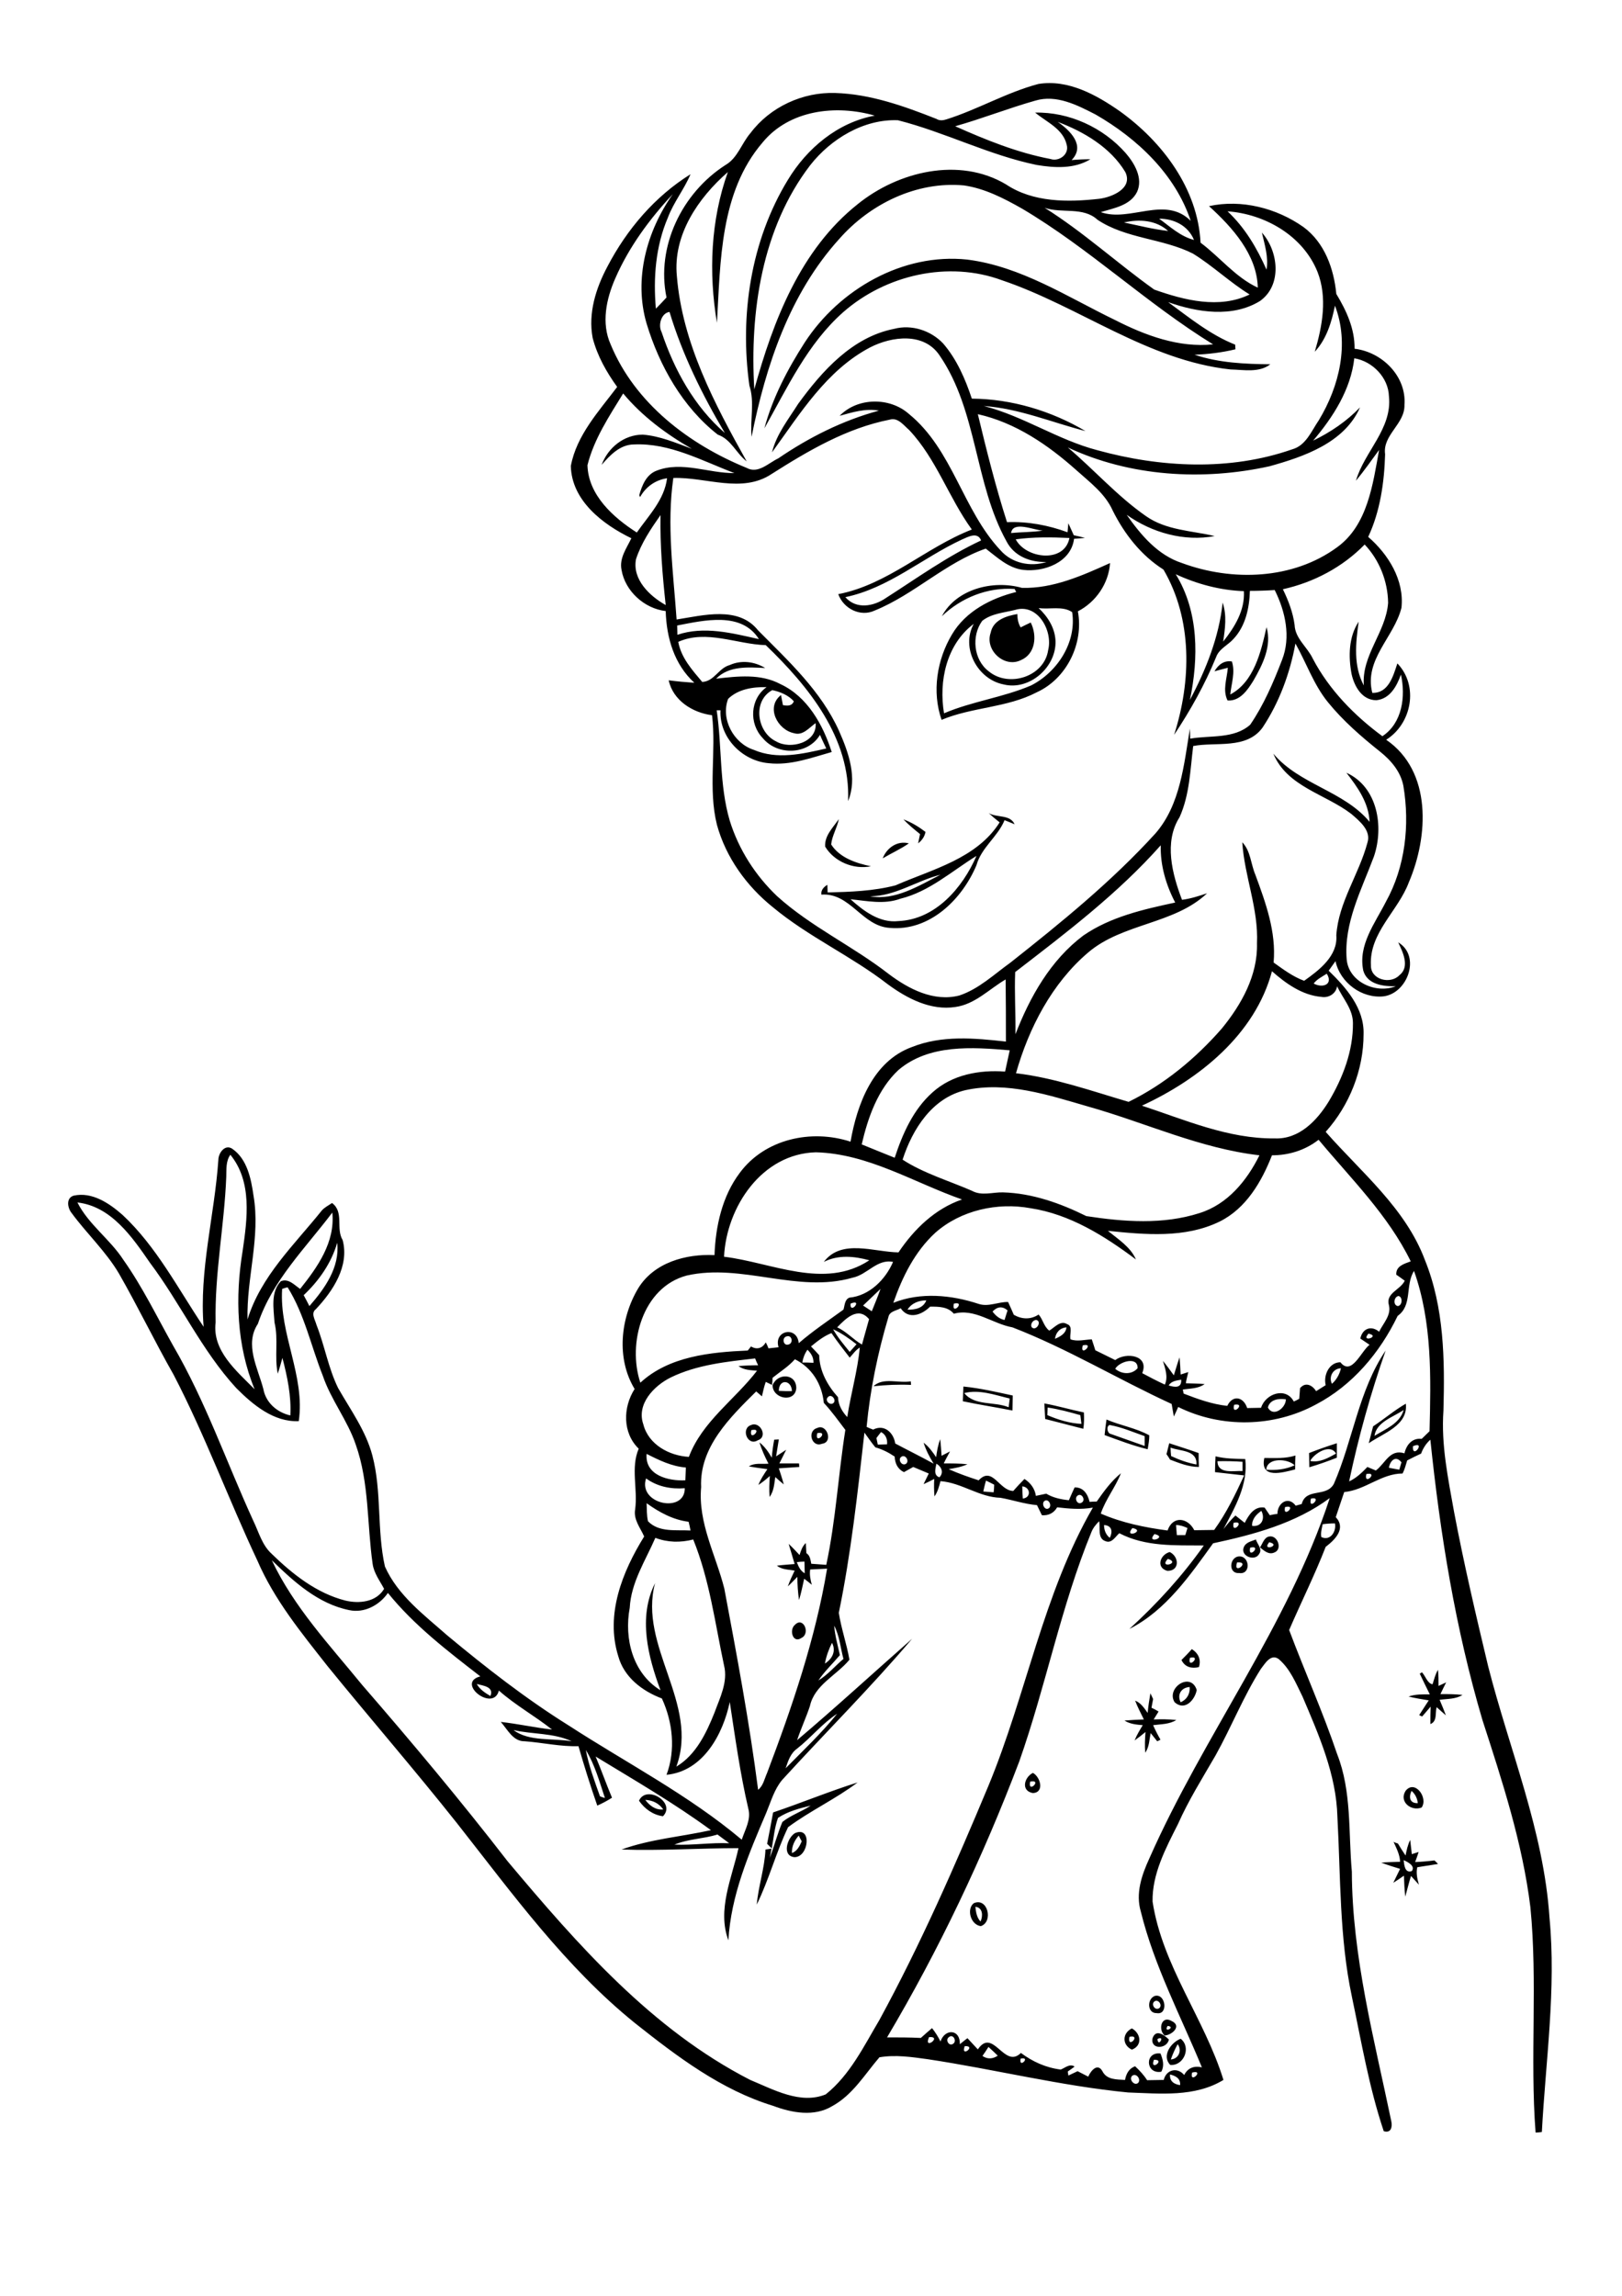 <?xml version="1.0" encoding="utf-8"?>
<!-- Generator: Adobe Illustrator 21.0.2, SVG Export Plug-In . SVG Version: 6.00 Build 0)  -->
<svg version="1.2" baseProfile="tiny" id="Layer_1" xmlns="http://www.w3.org/2000/svg" xmlns:xlink="http://www.w3.org/1999/xlink"
	 x="0px" y="0px" viewBox="0 0 595 842" overflow="scroll" xml:space="preserve">
<g>
	<path d="M423.3,755.4C421.6,759.9,427.8,755.3,423.3,755.4 M426,759.8c-5.8,1-6.2-7.4-0.3-6.7C426.6,755.3,427.2,757.6,426,759.8
		 M432,749.7c-1,1.8-1.8,3.6-2.5,5.6C432.4,755.1,433.7,751.9,432,749.7 M429.3,757.3c-3.3-3.3,0.3-8.3,3.8-9.6
		C437.1,750.8,434.3,757.7,429.3,757.3 M424.6,747.8C424.8,751.2,427.6,746.2,424.6,747.8 M422.8,747.5c1.2-3.5,4.3-1.2,6,0.5
		C428,751.6,421.9,751.7,422.8,747.5 M414.3,747C413.4,751.8,418.9,746,414.3,747 M415.2,751.7c-3.6-1.7-3.6-6,0-7.8
		C418.5,745.7,419.2,750.2,415.2,751.7 M428.3,743C426.6,745.9,431.6,743.3,428.3,743 M427.2,746.5c-2.5-2.3-1.1-7.5,2.6-5.3
		C433.7,743,429.9,746.4,427.2,746.5 M423.5,734c-1.4,1,0.2,3.5,1.7,2.5C426.6,735.5,424.9,733,423.5,734 M423.6,732
		c4-1.1,5.1,7.1,0.7,6.3C420.8,738.4,420.7,733.1,423.6,732 M357.8,699.3c0.2,1.9,0.5,4,1.9,5.4
		C360.6,702.7,360.6,699.6,357.8,699.3 M357.2,698c5.1-2.3,7.3,6.8,2.6,8.4C356,705.9,354.5,700.1,357.2,698 M514.9,682.2
		c0.2,1.7,0.4,4.9,3,4C519.3,684.3,516.3,682.8,514.9,682.2 M511.2,675.5c0.4,0.2,1.2,0.5,1.6,0.6c0.9,1.5,1.8,2.9,2.8,4.4
		c0.4-2,0.8-3.9,1.7-5.7c0.2,1.7,0.4,3.5,0.6,5.2c0.6-0.2,1.9-0.6,2.5-0.8c-0.3,0.9-0.9,2.8-1.3,3.7c2.4-0.1,4.7-0.3,7.1-0.6
		c0.4,0.4,0.9,0.8,1.3,1.3c-2.5,0.4-5.1,0.8-7.6,1.2c-0.5,2.1,0,4.3,0.6,6.4c-1-1.1-2-2.2-2.9-3.2c-0.8,2.5-1.4,5.1-2.1,7.6
		c-0.3-2.6-0.4-5.1-0.5-7.7c-1.3,0.9-2.6,1.8-3.9,2.6c0.8-1.7,1.7-3.4,2.5-5.1c-2.3-0.7-4.6-1.4-6.9-2.3c2.3-0.2,4.6-0.2,6.9-0.3
		C513.5,680.2,512.3,677.9,511.2,675.5 M290.5,679.6c1.9-0.7,2.8-2.5,3.6-4.3c-0.3-0.5-0.8-1.5-1.1-2.1
		C291.4,675,290.4,677.2,290.5,679.6 M291.6,672.3c6.4-2.8,5.1,8.9-0.2,8.8C286.7,680.6,288.8,674,291.6,672.3 M236.7,660.1
		c1.6,2.1,3.8,3.8,6.6,3.5C241.7,661.3,239.3,660.2,236.7,660.1 M234.4,660.4c2.7-6,13.7,0.7,8.8,5.7
		C239.5,665.6,236.5,663.4,234.4,660.4 M517.8,656.8c-1.1,2.3-0.7,4.6,2.3,4.5C519.9,659.5,519.1,657.9,517.8,656.8 M515.6,656.8
		c3.4-4.3,8.4,2.5,5.9,6.1C517.7,664.4,513.1,660.8,515.6,656.8 M283.6,664.7c10.4-3.5,20.5-7.7,31-11c-8.1,6.1-17.4,10.4-25.5,16.4
		c-4.4,9.2-7,19.2-11.5,28.4c0.6-6.8,2.9-13.4,3.2-20.2c0.5-0.1,1.6-0.2,2.2-0.3c-0.2,0.9-0.4,2.6-0.6,3.4c1.6-4.4,2.8-8.9,4.6-13.2
		c3.1-2.5,7.1-3.8,10.4-6c-4.1,1-8.4,2.1-12,4.5c-1.3,3.6-1.6,7.5-2.3,11.2c-0.6-0.6-1.1-1.1-1.7-1.7
		C282.2,672.3,282.9,668.5,283.6,664.7 M377.9,653.4C376.9,658.1,382.6,652.4,377.9,653.4 M378.9,657.6c-4.5-0.8-3.2-5.8,0-7.4
		C381.7,651.7,383.2,657.4,378.9,657.6 M422,621c0.3,0.7,0.7,1.4,1,2.1c-0.2,1.1-0.4,2.2-0.6,3.2c0.7,0.3,2,1,2.6,1.4
		c-0.6,1-1.2,1.9-1.8,2.9c2.8-0.1,5.5-0.1,8.3,0.2c-2.5,1.6-5.6,1.5-8.5,1.9c0.8,1.8,1.7,3.6,2.7,5.3c-0.3,0.2-0.9,0.5-1.2,0.6
		c-0.8-1-1.6-2-2.4-3c-0.5,2.4-0.5,5.1-2,7.2c-0.2-2.5-0.1-5.1,0.1-7.6c-1.3,1.1-2.6,2.1-4,3.1c0.8-2,1.9-3.8,3-5.6
		c-2.3-0.2-4.7-0.4-6.7-1.7c2.3-0.2,4.7-0.3,7.1-0.4c-1.1-2.3-2.3-4.5-3.2-6.9c2.1,0.8,3.3,2.7,4.6,4.5
		C421.2,625.8,421.6,623.4,422,621 M433.1,624.3c2.3-1,3.5-3.1,3.3-5.6C433.3,618.9,431.7,621.5,433.1,624.3 M430.9,624.3
		c-3.3-5.2,5.9-11.4,8.1-4.5C438.3,623.5,434.6,627.6,430.9,624.3 M520.8,613.8c0.2-0.1,0.6-0.3,0.8-0.5c1.3,1.3,2,4.1,3.9,4.4
		c0.6-1.8,1-3.7,2-5.3c0.2,2,0.2,3.9,0.2,5.9c0.7-0.3,2.1-1,2.8-1.3c-0.7,1.4-1.4,2.8-2.1,4.3c2.7,0,5.4,0,8.1,0.3
		c-2.5,1.6-5.6,1.4-8.4,1.8c0.8,1.9,1.6,3.8,2.3,5.7c-1.1-1-2.3-2-3.4-3c-0.6,2.1,0.3,5.2-2.3,6.2c0-2.2,0-4.3,0.1-6.4
		c-1,1.2-2.1,2.4-3.1,3.6c-0.3-0.1-0.8-0.3-1.1-0.5c1.2-1.8,2.3-3.6,3.5-5.4c-2.5-0.4-4.9-0.8-7.4-1.4c2.5-0.9,5.2-0.8,7.8-0.8
		C523.2,618.8,522,616.3,520.8,613.8 M436.5,608C435.4,612.6,441.1,606.9,436.5,608 M433.4,608.8c1.3-1.3,2.6-2.6,3.8-4
		c2.4,1.5,3.5,3.9,2.6,6.6C437.2,612,434.7,611.5,433.4,608.8 M292.6,598C293.1,598.6,293.1,598.6,292.6,598 M291.6,595.9
		c3.1-3.2,5.8,3.2,2.4,4.8C290.8,602.9,289.4,597.7,291.6,595.9 M453.8,573C452.1,578,459,572.6,453.8,573 M454.7,570.8
		c3.8,0,4.2,6.8-0.2,6.1C450.4,577.2,451,570.8,454.7,570.8 M428.4,571.7C424.8,575.5,433.4,573.3,428.4,571.7 M428.2,576.1
		c-4.3-1.2-2.6-6,0.9-6.9C432.6,570.9,432.8,576.2,428.2,576.1 M458.6,567.6C457.6,572.2,463.2,566.5,458.6,567.6 M456.2,567.6
		c0.7-2,2.8-2.3,4.5-3c0.5,1.7,2.5,3.5,1.2,5.3C460.4,572.7,455.1,570.8,456.2,567.6 M465.6,565.6
		C462.6,569.2,470.3,566.7,465.6,565.6 M462.2,567.5c1-1.4,1.5-3.7,3.4-4c3.1-0.6,5,4.8,1.8,5.9
		C465.3,570.3,463.6,568.6,462.2,567.5 M464.5,539c3.5,0.3,7.1-0.1,10.4-1.6C472.5,534.9,464.8,534.4,464.5,539 M463.8,534.7
		c3.8,0,7.7,0.3,11.4-0.9c-0.1,1.7-0.1,3.4-0.1,5.1C470.4,540.1,462.1,542.5,463.8,534.7 M480.6,535.8c3.5,0.7,6.6-1.1,9.5-2.7
		C488,529.3,482.1,533,480.6,535.8 M480.2,532.9c3.3-1.3,6.7-2.5,10.2-3.6c0,1.8,0,3.5,0,5.3c-3.3,1.3-6.7,2.5-10.1,3.5
		C480.3,536.4,480.2,534.6,480.2,532.9 M429.4,530.9c0,0.8,0.1,2.3,0.2,3.1c3,1.4,6,2.5,9.3,3.1C439.2,531.7,433,532.3,429.4,530.9
		 M428.9,529.3c3.6,1.2,7.2,2.3,10.8,3.6c0,1.7,0,3.4,0.1,5.1c-3.7,0-7.2-1.4-10.6-2.7c-0.3-0.5-0.9-1.5-1.3-2
		C428.2,532,428.6,530.7,428.9,529.3 M284,528c0.4,0,1.3-0.1,1.7-0.1c-0.3,2.1-0.7,4.1-1,6.2c1.2-0.8,2.5-1.6,3.7-2.4
		c-0.8,1.7-1.7,3.3-2.5,5c2.4,0,4.8,0,7.2,0c0,0.3,0.1,1,0.1,1.3c-2.5,0.2-5,0.3-7.5,0.5c0.6,1.9,1.3,3.9,1.8,5.9
		c-1.1-0.9-2.1-1.8-3.1-2.7c-0.4,2.5-0.5,5.2-2.1,7.3c-0.2-2.6-0.1-5.1,0.1-7.7c-1.3,1.2-2.7,2.3-4.2,3.3c0.8-2.1,2.1-4,3.3-5.8
		c-2.3-0.3-4.6-0.6-6.8-1c2.1-1.4,4.8-0.8,7.2-1c-1.3-2.5-2.5-5.1-3.3-7.8c1.9,1.5,3.3,3.5,4.5,5.6C283.3,532.3,283.6,530.1,284,528
		 M299.8,525.6C298.7,530.3,304.4,524.7,299.8,525.6 M299.8,523.7c3.5-1.7,6,5.3,1.7,5.8C297.8,531,295.9,524.8,299.8,523.7
		 M275.6,524.5C274.6,529.2,280.3,523.4,275.6,524.5 M275.6,522.6c3.3-1.4,6.2,4.4,2.4,5.6C274.2,530.6,271.6,523.8,275.6,522.6
		 M407.5,525.9c4.1,1.5,8.3,2.9,12.4,4.4c0-1.2,0-2.4,0-3.6c-4.3-1.5-8.4-3.3-12.9-4.1C405.7,523.2,406.2,525.7,407.5,525.9
		 M405.9,520.6c5.1,2.2,10.8,3.1,15.7,5.8c0,1.7-0.3,3.4-0.6,5.1c-5.4-1.3-10.6-3.3-15.8-5.2C405.4,524.4,405.6,522.5,405.9,520.6
		 M504.2,526.6c4-2.5,9.3-4.5,10.7-9.5C511.1,519.7,504.9,521.5,504.2,526.6 M503.7,523.1c4.1-2.7,7.8-5.9,12-8.3
		c0.9,8-8.3,10.8-13.6,14.5C502.6,527.2,503.2,525.2,503.7,523.1 M384.3,516.2c0,0.7-0.1,2.1-0.1,2.8c4,1.7,8.2,3,12.5,3.2
		c-0.1-1.1-0.3-2.1-0.4-3.2C392.4,517.9,388.4,516.8,384.3,516.2 M383.1,514.7c4.9,0.9,9.6,2.3,14.5,3.3c0.1,2,0.1,4-0.2,6
		c-4.7-1.2-9.4-2.4-14-3.6C383.3,518.5,383.2,516.6,383.1,514.7 M353.7,510.9c3.9,4.8,11,3,16.3,5.2c0.1-0.8,0.3-2.4,0.4-3.2
		C364.9,511.6,359.3,509.5,353.7,510.9 M353.4,508.5c6.1,0.6,12.1,2,18.1,3.3c0,1.8-0.1,3.6-0.1,5.5c-6-1.2-12.1-2.1-18.2-3.4
		C353.3,512.1,353.3,510.3,353.4,508.5 M320.4,508.4c3.6-3.4,9.2-1,13.7-1.8l0.1,1.3C329.6,507.7,325,507.9,320.4,508.4
		 M285.7,510.1c1.6,0.1,3.2,0.1,4.8,0.1C290.4,506,285.7,505.6,285.7,510.1 M283.4,508c1.9-4.6,8.7-4.3,8.7,1.1
		C291.7,514.6,283.4,513.1,283.4,508 M323.8,314.8c1.5-3.9,5.4-6.6,9.6-5.5C330.4,311.4,327,312.9,323.8,314.8 M331.4,300.5
		c3,1.1,5.6,2.7,8.1,4.6c-0.3,1.7-1.3,3.1-2.7,4.2c0.2-1.1,0.5-2.3,0.7-3.4C335.4,304.2,333.3,302.5,331.4,300.5 M302.7,310.5
		c-0.3-4,2.9-7,5-10.1c-0.6,3.2-2.5,6.1-2.8,9.3c3.1,4.9,9.2,6.9,14.6,8C313.1,319,306,316,302.7,310.5 M319.2,328.7
		c9.1,1.7,17.9-3.9,25.8-7.9C336.2,323,328.4,328.7,319.2,328.7 M330.3,329.6c-6,2.2-12.2,0.8-18.3,0.2c4.8,4.3,10.7,8.8,17.6,8
		c13.6-0.6,23.5-12.2,28.6-23.9C349.1,319.5,340.9,327,330.3,329.6 M362.7,298.2c3.1,1.8,7.8,0.4,9.5,4.1c-1.2-0.5-2.4-1-3.7-1.5
		c-2.5,6.1-8.5,10-10.3,16.5c-5.3,12.6-17.2,24.3-31.8,23c-10.2-0.6-14.5-13-25.1-12.2c-0.2-1.7,0.9-2.8,2.2-3.6
		c0,0.7,0.1,2.1,0.1,2.8c8.3-0.2,16.9-0.5,24.9-2.6c13.5-5.9,29.8-9.8,38.2-23.1C365.4,300.6,364,299.4,362.7,298.2 M464.6,230
		c2,6.9-1.4,13.7-4.8,19.6c-2.1,3.4-4.9,7.6-9.5,7.3c-1.9-3.9-0.2-8,0.1-12c-1.7,0.4-3.3,0.9-4.9,1.3c1.4-2.4,3.5-4.1,6.4-3.6
		c1.3,4-0.2,8.1-0.6,12.1C460,250.1,462.6,239,464.6,230 M363.4,232.1c0.9-4.7,5.7-6.2,9.8-6.9c0,1.7,0.3,3.4,1.2,4.9
		c1.2-0.6,2.4-1.2,3.7-1.8c2.4,4.8,1.8,11.5-3.6,13.8C368.4,245.1,361.2,238.4,363.4,232.1 M381,223c3.4,3.2,6,7.3,6.2,12.1
		c0.3,9.6-9.6,18.3-19.1,15.9c-9.6-1.9-15.7-13.5-10.9-22.2c-10,7.5-12.9,21-10.9,32.8c10.3-4.4,21.6-5.8,31.9-10.2
		c9.7-4.9,16.8-15.9,15.1-26.9C389.8,222.1,385,223.6,381,223 M372.3,223.7c-4,1-8.6,1.3-12,4c-4,5.5-3.2,14.3,2.4,18.5
		c7.3,6.1,20.4,2,21.8-7.8C386.3,231.3,380.6,221.1,372.3,223.7 M374.9,215.6c11.4,0.3,22.1-4.5,32.3-9.1
		c-0.5,7.5-5.2,14.3-11.8,17.7c2.2,11.8-4.1,24.7-15.1,29.7c-10.9,5.7-23.7,5.4-34.9,10.1c-3.6-10.3-1.7-22.1,3.8-31.3
		c5-8.5,14.3-13.3,23.6-15.6c-0.2-0.3-0.5-0.8-0.6-1.1c-9.9-0.7-19.6,3.2-26.7,10C350.8,216,364.3,212.6,374.9,215.6 M429.2,760.8
		c-0.2,2.4,1.4,3.6,3.7,3.9C433.1,762.2,431.2,761.3,429.2,760.8 M415.3,761.3c-1.3,1.3,0.8,3.8,2.2,2.6
		C418.7,762.6,416.8,760.1,415.3,761.3 M437.3,760.1C436.2,764.6,442.1,758.9,437.3,760.1 M374.4,755
		C373.6,758.9,378.4,754.1,374.4,755 M360.4,754c1.8,1.3,3.9,1.1,5.6-0.1c-1.1-1.1-2.2-2.1-3.4-3.2
		C361.9,751.8,361.2,752.9,360.4,754 M353.9,750.4C352.2,754.9,358.4,750.2,353.9,750.4 M348.1,747.1c-1.5,1,0.1,3.6,1.6,2.4
		C351.1,748.5,349.6,745.8,348.1,747.1 M340.8,747.1C338.6,752.2,345.9,746.7,340.8,747.1 M247.4,676.5c6.7,0.3,13.4-0.8,20.1-0.5
		c-1.4-1.1-2.9-2.1-4.3-3.2C258,674.4,252.5,674.4,247.4,676.5 M214.9,641.8c1.1,5.8,3.2,11.4,5.2,17c0.5,0.2,1.4,0.5,1.8,0.6
		C219.9,653.4,218.2,647.2,214.9,641.8 M188.4,634.5c5.7,4.3,14.3,2.9,21.3,4.1C203.1,635.5,195.4,636.1,188.4,634.5 M292.4,641.3
		c-2.4,1.7-3.3,4.5-4.2,7.2c6.4-6.5,13.2-12.9,18.9-20C301.6,632.1,297.5,637.3,292.4,641.3 M174.9,617.6c1.1,2,3.1,3.3,5,4.4
		C181.3,618.6,177.2,618.2,174.9,617.6 M302.6,610.1c2.7-1.7,4.2-4.6,2.6-7.6C304,604.9,303.1,607.4,302.6,610.1 M306,596.2
		c0.3,3.7,1.3,7.2,2.1,10.8c-2.6,3.1-5.6,5.9-7.9,9.3c3.5-2.1,6.1-5.3,9.2-7.9C308.3,604.3,308,600,306,596.2 M292.3,572.9
		c0.6,1.6,1.3,3.2,2.9,4.1c0-1.4-0.1-2.9-0.1-4.3C294.4,572.7,293,572.8,292.3,572.9 M240.4,564c-3.6,8.3-8.9,16.3-9.4,25.7
		c-2.1,11.2,1.1,24,11.3,30.2c-4.6-12.3-8.3-26.8-2-39.3c-6.2,23.2,16.3,44.2,7.8,67.3c7.2-4.3,11-12.3,14-19.8
		c2-5.5,5-11.3,3.5-17.3c-3.3-15.5-5.3-31.4-11.3-46.2C249.6,565.8,244.9,565.7,240.4,564 M423.5,562.6
		C420.1,566.5,428.7,563.8,423.5,562.6 M415.4,560.4C412,564.5,420.6,561.4,415.4,560.4 M431.4,559.3c0.1,1.2,0.2,2.4,0.3,3.7
		c1,0,2.1,0,3.1,0c0.2-0.6,0.6-1.9,0.8-2.6C434.3,559.8,432.9,559.3,431.4,559.3 M405,559.3c0,1.8,0.6,3.5,2.1,4.7
		C408.2,561.8,408,559.5,405,559.3 M485.2,559c-0.3,1.5-0.8,3.1-0.5,4.7c3.3,1.6,5.6-2.1,5-5C488.2,558.7,486.7,558.8,485.2,559
		 M452.5,558.5C451.6,563.2,457.2,557.4,452.5,558.5 M459.3,559.6c3.5,0.5,4.9-2.7,3.4-5.5C460.8,555.4,459.2,557.2,459.3,559.6
		 M471.4,552.7C470.4,557.2,476.1,551.6,471.4,552.7 M237.2,551.3c0.1,2.2,0,4.4,0.5,6.6c4,4.2,10.4,3.1,15.6,3.4
		c-0.2-1.1-0.4-2.1-0.7-3.2C246.9,557.4,241.8,554.6,237.2,551.3 M383.1,550.5c-1.2,1,0.2,3.7,1.7,2.6
		C386,552.1,384.6,549.4,383.1,550.5 M445,566c-8.5,11.8-17.4,24.7-30.7,31.4c10.1-9.2,19.4-19.4,27.3-30.6
		c-10.7-0.1-21.4,0.5-31-4.5c-1.4,1.2-2.8,3.9-5.1,2.9c-3-1-1.8-4.9-2.3-7.3c-1.1,1.1-2.2,2.4-2.8,3.9
		c-11.2,27.3-16.7,56.4-26.5,84.2c-13.3,35-29.4,69-48.5,101.2c4.1,0,8.3,0,12.4,0.2c1.3-1.2,2.7-2.4,4.1-3.6
		c1.2,1.5,2.2,3.1,3.1,4.9c1.6-4.8,7.3-4.6,7.1,1c0.9-0.7,1.8-1.5,2.8-2.2c1.3,1.4,2.5,2.7,3.8,4.1c5.6-8.3,9.7,7.4,15.8,1.3
		c4.3,3.2,9.1,5.4,14.6,6.1c1.6-0.6,3.3-2.3,5.1-1.1c-0.6,0.5-1.9,1.4-2.5,1.8c0,0.4,0.2,1.1,0.2,1.5c1.1-0.5,2.3-1.1,3.4-1.6
		c1.3,0.7,2.6,1.3,3.9,2c0.9-2.1,3.4-5.2,5.2-2c1.6,3.2,5.2,3,8.3,3.2c0.4-2.2,1.4-4.2,3.7-5c1.6,1.5,3.2,3.2,4.4,5.1
		c2,0,4-0.1,6.1-0.1c0.9-3.8,5-4.8,7.5-1.8c1.3-2.6,3.7-3.5,6.5-2.8c-7.8-18.9-17.5-37.2-22.4-57.1c-2-6.7,0.3-13.4,3.1-19.5
		c19.9-45.1,50.8-85.2,66.2-132.2C475.3,558.7,459.9,562.8,445,566 M480.9,549.6C479.7,554.4,485.4,548.6,480.9,549.6 M395.3,548.5
		c-1.4,1,0,3.7,1.6,2.5C398.3,550.1,396.8,547.4,395.3,548.5 M375,545.1c0,1.5,0.1,3,0.2,4.5C378.4,549.2,378,545.4,375,545.1
		 M361.7,543c-0.4,1.3-0.7,2.7-1,4c1.3,0.1,2.6,0.2,3.8,0.3c0.1-0.7,0.2-2.1,0.2-2.8C363.8,544,362.7,543.5,361.7,543 M237,542.2
		c-3.1,9.5,14.3,13,14.2,3.6C246.1,546.2,241.1,545.2,237,542.2 M501.2,540.6C500.2,545.2,505.9,539.6,501.2,540.6 M343.5,536.8
		c-0.3,1.7-1.2,4.2,1.1,5C346.3,540.1,345.4,537.9,343.5,536.8 M446.6,535.9c0.1,4.9,6,3.4,9.2,3.6c0-0.9,0-2.6,0-3.4
		C452.8,535.9,449.7,535.8,446.6,535.9 M509.5,538.3c1.2,0.2,2.5,0.5,3.8,0.7c0.2-0.7,0.6-2,0.8-2.7
		C512,533.6,509.9,535.7,509.5,538.3 M330.6,534.3c-1.4,1,0.3,3.6,1.8,2.5C333.7,535.8,332.1,533.2,330.6,534.3 M237.2,533.2
		c-0.7,7.9,8,10,14.2,9.7c0.1-1.6,0.1-3.1,0.2-4.7C246.4,537.8,241.7,535.5,237.2,533.2 M518.3,530.4
		C518,535.5,523.3,528.2,518.3,530.4 M323.2,525.2c-0.4,0.5-1.3,1.6-1.7,2.2c0.1,0.6,0.4,1.8,0.5,2.4c1.1,0,2.3-0.1,3.4-0.1
		C325.6,527.8,324.9,526.1,323.2,525.2 M317.1,525.4c-2.5,22.1-4.9,44.3-9.4,66.1c0.9,5.8,2.9,11.4,3.9,17.2
		c-4.8,5.8-12.8,9.2-14.5,17c-1.4,4.2-3.3,8.3-4.7,12.5c14.3-12.1,28.1-24.8,42.2-37.2c-15.2,17.9-31.9,34.5-47.7,51.8
		c-2.9,3.5-4.1,7.9-5.8,12c-6.4,15-13,30.4-13.9,46.8c-4.2-11.2,1.3-22.9,3.7-33.8c-14.3,0-28.6,1-42.9,0.5
		c10.5-3.8,21.9-4.7,32.8-7.1c-13.5-9.9-28-18.3-42.3-27c2.1,5,3.9,10.1,6,15.1c-1.7,1.1-3.6,2.1-5.4,2.9
		c-2.5-7.2-4.8-14.5-6.9-21.8c-6.6,0.2-13.1-1.3-19.7-1.8c-4.3,0.1-6.3-4.3-8.8-7.1c6.3,0.7,12.5,2.1,18.8,2.8
		c-6.3-5-13.4-8.9-19.5-14.3c-2,8.1-16-2.8-6.8-5.2c-12-9.3-24.3-18.7-33.9-30.6c-3.1,4.5-8.7,7.5-14.2,6.3
		c-11.4-2.3-20.3-10.4-28.4-18.3c8.1,17.2,21.3,31.2,33.2,45.8c18.3,21.1,36.2,42.5,53.3,64.6c25.7,30.6,52.9,61.7,89,80.2
		c8.5,3.5,18.4,9.1,27.7,5.3c8.9-7.1,14-17.7,19.7-27.3c15.1-27.7,27.8-56.7,40-85.9c13.9-33.5,20-70.3,38.3-102
		c-4.4,0.8-8.8,0.4-13.1-0.1c-1.2,2.1-3.2,3.1-5.6,2.9c-0.6-1.2-1.2-2.5-1.8-3.7c-4.6-0.4-8.9-1.9-13.4-2.7
		c-7.8-0.2-14.2-5.5-22-6.1c-0.5,1.9-1,3.9-2.2,5.6c-0.2-2.2-0.2-4.3-0.1-6.4c-1.3,0.7-2.6,1.3-3.9,1.9c0.6-1.3,1.3-2.6,1.9-3.9
		c-1.9-0.8-3.8-1.6-5.7-2.4c-1.1,0.6-2.3,1.3-3.4,1.9c-2.3-1.1-3.3-3.2-3.4-5.7c-2.2-1.5-4.6-2.7-7.1-3.4
		C319.7,529.1,318.4,527.2,317.1,525.4 M452.7,515.2C451.6,519.8,457.4,514.3,452.7,515.2 M465.1,516.2c1.9,3.7,6.6,0.2,6.6-3
		C469.2,512.8,465.8,513.2,465.1,516.2 M303.7,512.4c-1.3,1.2,0.8,3.3,2.1,2.1C306.9,513.3,304.9,511,303.7,512.4 M428.7,508.1
		c2.2,0.7,4.8,1.1,4.6-2.1C431.5,506.3,429.7,506.5,428.7,508.1 M488.6,507.5c1.7-1.5,2.8-3.5,3.3-5.7
		C489,501.9,487.3,504.9,488.6,507.5 M409.1,502c2.3,2,6,2.3,8.2-0.2C417.5,497.3,410.6,499.3,409.1,502 M283.4,505.3
		c0,0.7-0.1,2-0.2,2.6c-0.6-0.3-1.7-0.8-2.3-1.1c-0.6,1.7-1,3.5-1.4,5.3c-0.7-0.6-1.4-1.2-2.1-1.8c-9.6,9.5-20.9,20.5-20.2,35.1
		c-1.2,13.1,5.4,24.9,8.5,37.2c4.6,24.5,9.2,49,12.4,73.8c1.9-1.5,2.3-4,3.3-6.2c9.2-24.3,17.7-49.1,22-74.9
		c-2.1,0.1-4.2,0.2-6.2,0.3c-0.3,1.9,0.1,3.8,0.6,5.6c-0.7-0.6-2.1-1.7-2.8-2.2c-0.6,2.6-1.1,5.3-1.9,7.8c-0.4-2.8-0.6-5.6-0.6-8.5
		c-1.2,1.2-2.3,2.4-3.5,3.5c0.7-2,1.6-3.9,2.5-5.8c-2.2-0.4-4.7-0.3-6.5-1.8c2.2-0.3,4.3-0.4,6.5-0.6c-0.7-2.5-1.5-5-2.2-7.4
		c1.4,1.3,2.7,2.7,4,4.1c0.5-1.6,1-3.2,2.3-4.4c0.1,1.2,0.1,2.5,0.2,3.7c1.4,0.9,1.5,2.5,1.8,3.9c1.8,0.1,3.7,0.3,5.5,0.4
		c3.5-16.3,4.4-33.1,7-49.5c-2.6-3.4-5-6.8-7.9-9.9c-0.7-7-4.4-12.9-10.6-16C289.1,501.3,286.1,503.1,283.4,505.3 M246,505.2
		c-6.2,3.1-12.6,9.8-10,17.2c1.9,7.4,9.5,11.5,16.7,11.9c4.9-13,16.9-21,25-31.6c-2.3-0.2-4.8-0.2-6.8-1.7c2.4-0.2,4.8-0.3,7.2-0.3
		c-0.4-0.8-0.8-1.7-1.1-2.5C266.5,499.4,255.6,500.5,246,505.2 M294.3,499.7c1.3,0,2.7,0,4.1,0.1c0.1-2-0.9-3.5-2.2-4.8
		C295.2,496.4,294.6,498,294.3,499.7 M397.2,493.4C395.9,498.1,401.9,492.3,397.2,493.4 M288.6,490.1c-1.9,0.4-1.3,3.6,0.6,3
		C291.1,492.7,290.6,489.5,288.6,490.1 M502,489.1C498.9,492.6,506.7,490.1,502,489.1 M297.5,493.8c1,1,2,2.1,3,3.2
		c0.1,5.8,3.1,11.2,6.9,15.4c0.1,2.8,1.5,5.3,3.4,7.3c1.3-8.5,3.8-17,4.6-25.5c-1.5,0.9-2.5,2.4-3.7,3.7c-2.3-3-4.6-5.9-6.7-9
		C302.2,490,299.8,491.9,297.5,493.8 M305.6,487.5c1.7,3,3.9,5.6,6.1,8.3c0.8-0.9,1.7-1.9,2.5-2.8
		C311.5,490.9,308.7,488.9,305.6,487.5 M387,491c1.9-0.8,4-1.9,4.2-4.2C388.8,487,387.3,488.7,387,491 M380.2,484.1
		c-1.3-0.1-2.4,1.6-1.7,2.7C380.1,488.3,382.3,484.7,380.2,484.1 M307.1,486.8c3.4,1.5,5.9,4.5,9.1,6.3c0.9-3.1,1.7-6.2,2.6-9.3
		C314.8,479,310.3,483.5,307.1,486.8 M364.1,481c1.1,1.5,2.5,2.7,4.4,3.1c0.3-0.9,0.8-2.7,1.1-3.5
		C367.7,478.9,365.8,479.2,364.1,481 M349.9,478.1C348.9,482.8,354.5,477,349.9,478.1 M312,478.1C311.7,482.4,316.8,476.1,312,478.1
		 M332.9,480.3c2.7,0.1,5.8-0.5,6.9-3.4C337.1,476.9,334.4,477.9,332.9,480.3 M513,475.3c-1.7,0.3-2.1,3.4-0.2,3.7
		C514.5,478.7,514.6,475.6,513,475.3 M316.6,478.8c1.1,0.7,2.1,1.4,3.2,2.1c1.1-2.7,2.2-5.4,3.2-8.2
		C320.9,474.7,318.7,476.8,316.6,478.8 M518.7,466.1c-3.3,5.3-0.5,12.6-6,16.5c-6.5,13.5-16.6,25.5-30,32.5
		c-15.5,8.4-34.8,8.7-50.5,0.9c-0.5,1.2-1,2.3-1.6,3.5c-0.3-1.5-0.5-3.1-0.8-4.6c-19.6-9-38.2-20.3-58.4-28.1
		c-7.3-1.3-13.9-7.1-21.5-5c-2.2-2.6-5.5-2.6-8.7-2.6c-3,3-7.9,4.9-10.8,0.6c-1.6,0.9-4.1,1.1-4.5,3.2c-3.9,13.1-6.7,26.6-8,40.3
		c0.6,0.3,1.8,0.8,2.4,1c4.1-2.1,7.5,1.1,8.1,5.1c4.7,2.5,9.4,4.8,14.1,7.4c-1.5-2.4-2.8-4.9-3.7-7.7c1.9,1.4,3.3,3.4,4.6,5.3
		c0.3-2.2,0.7-4.5,1.5-6.6c0.2,2,0.4,4,0.5,6.1c1-0.5,2.1-1.1,3.1-1.6c-0.8,1.5-1.6,2.9-2.3,4.4c2.9,0,5.8,0,8.7,0.3
		c-2.2,1-4.5,1.4-6.9,1.8c3.6,1.6,7.3,2.9,11,4.1c5.1-5.4,7.5,3.8,12.7,3.9c1.3-1.5,2.7-3,4.1-4.4c2.2,1.4,3.8,3.5,4.2,6.2
		c1.3-0.3,2.5-0.5,3.8-0.8c2.5,1.5,5.4,2.1,8.3,2.4c0.7-1.6,1.4-3.2,2.1-4.7c3.2-0.1,4.8,2.4,5.5,5.3c0.8-0.1,1.7-0.1,2.6-0.1
		c2.6-3.7,5.3-7.5,8.9-10.4c-2,5.1-5.6,9.5-7.4,14.8c7.8,3.4,16.2,5.1,24.5,6.2c1.9-5.5,7.4-4.8,9.8-0.1c2.4,0,4.9-0.1,7.3-0.1
		c4.5-6.2,7.8-13.1,11-20c-3.6-0.4-7.1-0.8-10.7-1.2c0-1.9,0.1-3.9,0.2-5.8c3.6,0.9,7.2,0.9,10.9,1c1.1,9.4-3.8,17.7-8,25.7
		c1.4-1.8,2.8-3.5,4.4-5c1.1,0.9,2.3,1.8,3.4,2.7c1.5-2.9,3.5-6.2,7.3-5.6c0.6,0.9,1.3,1.9,1.9,2.8c0.9-0.2,1.8-0.4,2.8-0.5
		c0-4,4-6.7,6.7-3c0.7-0.2,1.5-0.4,2.2-0.6c1.6-6.1,9-2.3,11.8-7.4c7-16,9.1-34.3,19-48.9c-5.5,15.7-10,31.8-13.4,48
		c2.6-1.2,4.7-3.2,6.7-5.3c1,0.4,2.1,0.9,3.1,1.3c3.5-2.6,5.1-8,10.5-6.3c0.7-3.1,2.8-5.7,6.3-5.3c1-0.9,1.9-1.9,2.9-2.8
		C524.9,505.1,525.4,484.9,518.7,466.1 M312.7,468.6c-20.1,5.8-40.6-5.4-60.8-0.8c-16.2,4.3-21.8,24.9-17,39.3
		c10.5-9.7,25.7-11.2,39.4-11.8c0.3-0.4,0.9-1.1,1.2-1.5c2.1,1.3,4.2,0.7,5.4-1.5c0.3,0.5,0.8,1.6,1,2.2c0.9-0.1,2.8-0.3,3.7-0.4
		c-1.9-6.2,6.8-8,7.4-1.5c5.2-4.5,10.9-8.3,16.4-12.3c0.5-1.5,0.4-3.7,2.2-4.4c7.3-0.7,13.2-6.6,16-13.1
		C321.7,461.6,318.2,467.5,312.7,468.6 M111.4,475c0.7,1.3,1.4,2.6,2.1,4c5.6-6.4,11.2-14.2,10.2-23.2
		C121.5,463.3,117,469.7,111.4,475 M94.6,485.5c-5,7.6,0,16.2,2,23.9c0.9,5,5,8.6,9.9,9.7c0.4-7.1-1.1-14.2-2.9-21.1
		c-0.5,1.9-1.1,3.9-1.7,5.8c-1.3-6.2,0.3-12.6-1.2-18.8c-0.3-5-1.5-11.1,2.3-15.1c2.8-1.2,5,1.4,7.1,2.8c6.4-8,12.9-17.2,11.8-28
		C112.1,457.7,99.9,469.6,94.6,485.5 M28.4,441c4.1,8.1,12,13.5,16.9,21.1c7,9.9,12.3,20.9,18.2,31.4c11.9,20.4,19.6,42.8,29.4,64.2
		c2,4.1,3.2,8.9,6.7,12.1c7.7,7.5,16.5,14.5,27.1,17.2c5,1.2,11.3,0.6,14.2-4.3c-1.6-3-3.7-5.7-4.2-9.1c-2.1-14.6-1.2-29.7-6.2-43.8
		c-3-8.9-9.1-16.4-12.1-25.3c-4.3-10.8-6.7-22.5-12.9-32.4c-0.5,0.1-1.5,0.4-2,0.6c-1.1,16.6,8.5,31.9,6.1,48.5
		c-9.2,0.4-16.8-6-22.9-12.1c-12.7-13.8-20.5-31.1-31.7-46C48.5,453.7,40.8,442.4,28.4,441 M83,431.6c-0.7,17.8-4.3,35.5-3.9,53.4
		c-1.3,10.4,7.7,17.8,14.3,24.5c-6.6-16-7.2-33.8-4.4-50.7c1.7-11.7,3.6-25.4-4.5-35.3C82.8,425.9,83.1,428.8,83,431.6 M265.6,460.9
		c17.5,2.1,36.8,12.2,53.3,1.3c-5.5-1.5-11.4-2.1-16.7,0.6c6.5-8.6,18.4-3.6,27.4-3.5c5.7-8.5,13.4-16,23.3-19.4
		c-17.7-6.2-34.4-16.8-53.6-17.3C279.5,423.1,266.5,442.6,265.6,460.9 M466.6,423.7c-3.8,9.7-9.5,19.5-19.2,24.3
		c-12.7,6.2-27.4,4.8-41,3.4c3.8,3.1,8.3,5.9,10.3,10.5c-11.5-8.6-24.2-16.6-38.7-18.8c-12.1-2.2-25.5,0.7-34.9,9
		c-7.5,6.9-12.1,16.2-15.4,25.7c10-4,21.3-2.9,31.3,0.4c3.6,1.2,7.2-0.8,10.8-0.7c0.7,1.5,1.4,3.1,2.1,4.7c3,1.7,6.2,1.8,9.1-0.1
		c1.6,1.8,1.9,4.4,3.9,5.9c1.9-1.1,4.1-3.9,6.5-2.4c2.4,0.8,0.8,3.8,1.3,5.6c2.5,0.9,5.2,0.1,7.8,0c0.4,1.3,0.9,2.6,1.3,4
		c2.4,1.2,4.9,2.4,7.3,3.6c4-3,12.6-1.8,9.9,4.8c2.8,1.5,5.5,2.9,8.3,4.2c1.3-2.9,0.1-5.9-0.7-8.7c1.4,1.7,2.7,3.5,4,5.3
		c0.7-2.2,1.3-4.4,2.1-6.6c0.2,2.1,0.3,4.2,0.4,6.3c0.9-0.3,1.8-0.6,2.8-0.9c-0.3,1.4-0.7,2.7-0.9,4.1c2.3,0.1,4.6,0.1,6.9,0.3
		c-2.3,1.7-5.3,1.6-8,2c0.1,0.4,0.2,1.2,0.3,1.5c5.2,2,10.4,3.9,16,4.5c2-4.2,6-3.3,7.3,0.8c1.7,0,3.4-0.1,5.1-0.1
		c1.6-5.2,9.1-7.8,12-2.3c0.5-0.2,1.5-0.7,2-1c0.1-1.3,0.2-2.6,0.3-3.9c2-2.4,4.5-1.1,5.9,1.1c1.2-0.7,2.3-1.5,3.5-2.2
		c-0.9-3.7,1.3-8.4,5.4-8.4c4.1,5.2,7.6-4.1,10.7-6.4c-1.1-0.8-2.3-1.5-3.4-2.3c0.8-3.7,4-4.9,6.9-2.5c1.5-3.1,4.5-6,3.6-9.7
		c-1.3-4.5,4.2-5.6,5.8-9c-1-0.7-2-1.5-3.1-2.2c-0.2-3.2,2.9-4,5.3-4.9c-8.3-17-21.9-30.3-33.8-44.6
		C478.7,421.9,472.7,423.7,466.6,423.7 M354.2,399.8c-12.2,2.8-19.5,14.3-23.1,25.5c7.7,5,16.9,7.7,25.4,11.4
		c3.6,2,7.6,0.5,11.4,0.6c10.8,0.3,21.1,4,30.6,8.7c13.7,2.1,28.1,3.2,41.5-1.1c10.3-3.2,17.4-11.9,22-21.2
		c-21.8-2.5-41.9-12-62.9-17.9C384.6,401.6,369.3,396.5,354.2,399.8 M329.6,392.4c-7.6,7.1-11.2,17.4-13.5,27.3
		c4,1.6,8,3.3,12.1,4.9c2.9-8.8,6.8-17.7,13.9-24c7.2-6.5,17.2-8.3,26.6-7.6c0.6-2.6,1.1-5.2,1.7-7.8
		C356.6,384,340.8,382.9,329.6,392.4 M481.9,360.7c3.2,1.8,7.3,0.4,4.8-3.6C485,358.2,483.1,359.1,481.9,360.7 M466.6,356.2
		c-6.2,23.2-26.7,39.6-47.7,49.3c15.8,5.2,31.7,12.2,48.7,12c8.9,0.4,15.5-6.5,19.8-13.5c5.2-8.7,9-18.6,8.9-28.8
		c0-5.2-3.8-9.1-5.8-13.5c-0.4,2.7-3.1,4.4-5.8,3.9C477.7,365,471.7,360.7,466.6,356.2 M372.4,356.5c-0.3,7.6,0.2,15.2,0.1,22.8
		c5.3-13.7,12.9-27.2,24.9-36.2c10-6.9,22.1-9.6,33.7-12.1c-3.4-6.5-5.5-13.7-5.3-21C410.1,327.7,391.1,342.1,372.4,356.5
		 M284.7,271.9c5.2,3.1,15.1,0.5,14.5-6.7c-2.4,1.7-4.7,4.7-7.9,3.7c-6.1-1.2-10.5-9.6-4.8-14c0.2,0.9,0.5,2.8,0.7,3.7
		c1.6,0.3,3.3,0.4,4-1.4c-1.9-2.2-5-3.5-7.9-4.1C275.9,257.1,277.7,268.6,284.7,271.9 M267.1,256.3c-2.8,7.4,2,16.3,9.4,18.7
		c8.6,3.7,17.9,1.5,26.6-0.5c-0.8-1.7-1.6-3.3-2.3-5c-4.4,7.4-15.6,7.7-21,1.2c-5.1-5.3-4.7-14.3,1.4-18.7
		C276.2,251.9,270.8,252.7,267.1,256.3 M463.1,266.9c-5.9,8-17,5.1-25.4,6.7c-1.1,8.8-1.3,17.9-5,26.1c-5.8,9.1-2.7,20.9,0.9,30.3
		c3.2-0.4,6.2-1.4,9.2-2.4c-12,11.4-30.9,10.9-43.6,21.7c-13.3,11.3-21.8,27.7-26.5,44.3c14.2,1.7,27.7,6.5,41.3,10.5
		c13.1-6.4,24.6-15.9,34.2-26.9c7.2-8.8,13.2-19.5,12.9-31.2c0.6-12.7-4.6-24.6-5.4-37.1c3.1,3.2,3.1,7.9,4.8,11.9
		c3.8,10.3,7.7,21,6.7,32.2c3.5,2.5,7.1,5.2,11.2,6.7c5.5-3.9,12.4-9.1,11.8-16.7c0.8-12.1,8.3-22.3,11.4-33.9
		c1.5-4.5-2.9-8-5.9-10.6c-9.5-7.3-23.6-10-28.6-22.1c9.6,11.4,25.8,13.6,35.3,25c-0.3-7-4.4-12.7-8.5-18
		c11.5,5.2,13.8,19.8,10.1,30.7c-4.5,12.1-11.1,24.4-10,37.7c0.7,8.3,10.7,12.8,18,9.9c-4.5,0.1-10.4-0.6-11.9-5.7
		c-2-9.4,4.3-17.4,8.3-25.3c7.1-12.8,8.8-28.1,6.4-42.5c-1-5.2-4.5-9.3-8.5-12.5c-6.9-5.5-13.6-11.3-19.2-18.2
		c-5.2-6.4-7.9-14.4-11.9-21.5C473.2,246.9,469.3,257.6,463.1,266.9 M248.4,229.4c0,1.1,0.1,2.3,0.1,3.4c9.8-3.3,20.1-0.6,29.9,1.6
		C272,224.2,258.3,227.5,248.4,229.4 M431.3,210.6c8.5,13.8,8.4,30.7,5.2,46.1c5.9-11.1,10.7-23.1,12-35.7c1.6,4.7,0.9,9.5,0.2,14.3
		c4.2-5.3,8-11.4,7.6-18.5C447.6,216.5,439.1,214.2,431.3,210.6 M470.6,216.1c2,4.1,3.7,8.5,4.3,13.1c0.2,5,4.7,8.1,6.7,12.4
		c6,11.4,15.2,20.8,25.5,28.4c7.3-4.8,8.6-14.6,6.8-22.6c-1.5,4.2-4,8.9-9,9.4c-5.3,0-8.1-5.1-9.1-9.6c-1.2-6.4-1.1-13.6,2.6-19.2
		c-1.1,7.8-2,16.2,1.9,23.4c-0.9-11.1,8.1-19.5,8.9-30.3c-0.1-7.9-3.2-15.7-8.6-21.4C492.5,208,481.9,213.6,470.6,216.1
		 M372.6,197.8c3.7,7.1,17.9,8.9,19.7-0.5C385.7,197,379.1,196.9,372.6,197.8 M352.8,197.9c-14.4,6.7-26.8,17.8-42.7,21.1
		c4,4.6,10.4,3.4,14.9,0.3c11.4-7.3,22.5-15.3,34.9-21.1C358.6,194.9,355.1,196.9,352.8,197.9 M370.9,195.5
		c3.8-0.4,7.8-0.3,11.6-0.9C379.2,194.4,371.5,190.9,370.9,195.5 M233.3,205.1c-1.4,7.4,5,13.5,10.9,16.8c-1.2-11-2.1-22-1.9-33
		C238.8,193.9,235.2,199.2,233.3,205.1 M358.7,151.9c3.2,13.3,6.5,26.5,10.7,39.6c7.6-0.3,15.1,1.1,22.2,3.7
		c0.1-1.1,0.2-2.2,0.3-3.3c0.7,1.5,1.3,2.9,2,4.4c1.4,0.3,2.8,0.6,4.1,1c-1.3,0.1-2.7,0.2-4,0.3c-1.1,8.7-11.1,12.3-18.7,11.4
		c-5.5-0.7-9.5-4.6-13.7-7.8c-14.7,5.1-26.2,16.8-40.7,22.7c-5.3,2.5-11.5-0.7-13.4-6c18.2-3.5,32-17.1,49-23.7
		c-8.5-11.7-13-25.9-23-36.5c-2-1.7-4.1-4.7-7.1-3.8c-15.8,3.1-29.9,11.4-43.3,19.9c-10.9,7.3-24.1,1.1-36.1,1.5
		c-2.5,17.2,0,34.7,1.2,51.9c9.7-1.5,22.7-5.1,29.9,4c11.1,11.2,23.1,22.2,29.7,36.9c3.5,7.9,6.8,17.2,3.3,25.7
		c1-23.1-14.5-42.1-30.2-57.2c-10.6-0.3-21.8-5.8-32.1-1.2c1.1,5.9,5.1,10.3,8.8,14.7c4.4-0.2,6-5.1,10.1-6.2
		c4.2-1.9,9.1-1.3,13,1.1c-6.2-0.3-13.3-0.9-18,3.9c7.9-0.9,16.3-1.9,23.6,2c9.9,4.6,15.6,14.9,18.8,24.9c-7.5,2.1-15.1,5-23.1,4.1
		c-9.7-0.8-18.2-9.4-17.7-19.4c-0.4,0-1.1,0-1.4,0c2,13.4,0.9,27.3,4.8,40.5c3.3,10.6,9.4,20.1,17.4,27.7
		c12.4,11.2,27.8,18.3,40.9,28.5c7.3,5.5,16.5,10.3,25.9,7.9c7.2-2.4,12.8-7.8,18.8-12.1c18.6-14.7,37.2-29.8,53.2-47.4
		c9.1-10.5,10.4-25.2,12.6-38.4c0,0.9,0.1,2.7,0.1,3.7c7.3-1.3,16,0.2,22-5.1c5-7.3,8.5-15.5,11.7-23.8c3.3-8.4,1.2-17.8-2.7-25.6
		c-3,0.2-6.1,0.3-9.1,0.3c-0.2,6.3-1.6,12.9-6,17.6c-2,2.3-5.3,3.6-6.4,6.7c-4.1,10-9.4,19.5-15.4,28.5c6.3-19.7,6.8-42.3-3.9-60.6
		c-8.2-5.2-14.3-13-18.6-21.6c-2.8-6.3-8.4-10.4-13.4-14.9C384.6,163.3,372.6,155,358.7,151.9 M215.5,170.6
		c0.3,11,9.5,19.2,18.1,24.7c4.4-6.3,10.1-12,11.1-19.9c-4.2,0.6-7.8,3.1-9.9,6.9c-0.1-0.2-0.2-0.5-0.3-0.7c1-3.6,2.6-7.6,6.4-9
		c9.3-3.6,19,1,28.5,0.9c-11.9-4.5-23.7-11.1-36.8-10.5c-5.1,0-8.8,3.9-11.9,7.5c2.3-6.3,8.2-11.1,15.1-11.1c6.3,0.5,12.1,3,18,5.2
		c-9.4-5.4-18.2-11.9-25.2-20.3C223.5,152.6,217.9,161,215.5,170.6 M496.8,131.4c-1.3,11.5-7.8,21.6-15.1,30.2
		c6.4-3.1,12.3-7.1,17.2-12.2c-5.7,13-20.6,18.1-33.2,21.6c-24.5,5.4-51.2,3.8-74-6.9c9.7,8.2,18.2,17.9,28.7,25.2
		c7.4,5.2,16.7,5.3,25.2,7.3c-11.2,2.1-23-1.2-32.3-7.8c5.2,7.4,11.4,14.8,20.3,17.7c18.4,6.8,40.7,6.1,56.9-5.8
		c11.2-8.1,13.1-23.1,15.4-35.7c-2.8,3.8-5.5,7.7-8.5,11.3c3.1-10.7,13.4-19.1,12.1-31C509.3,138.5,503.5,132.5,496.8,131.4
		 M242.7,121.8c4.6,13.8,12,27.3,23.2,37c-8.3-14-15.6-28.8-20.3-44.4C242.6,114.8,241.3,119.2,242.7,121.8 M412.3,81.6
		c5.4,1.1,10.7,2.5,16.2,3.1C424.1,80.7,417.9,80.3,412.3,81.6 M425.2,80.2c4,2.9,7.8,6.5,12.8,7.8
		C435.8,82.7,430.6,80.2,425.2,80.2 M383.2,76.2c14.2,8.9,26.6,20.3,40.2,30c11,3.9,23.9,7.2,35,1.8c-7.3-4.5-13.5-10.5-20.8-15
		c-11.1-5.6-24.5-5.4-35-12.4C397.3,75.7,389.5,78.4,383.2,76.2 M297.2,60.6c-17.7,23.1-22.2,53.8-20.5,82.2
		c6.9-25.1,16.9-51.2,37.9-67.9c14.8-12,37.2-17.5,54.4-7.3c10,6.7,22.8,6.6,34.3,5.3c4.6-0.6,12.4-3.8,9.5-9.8
		c-5.4-9-15.2-14.8-24.8-18.4c4.5,3.1,10.3,8.7,5.1,14c2.3-0.2,4.6-0.3,6.9-0.3c-5.9,3.6-13.1,3.2-19.7,2.1
		c-17.5-3.6-33.6-12-50.9-16.4C316.9,43.6,304.8,50.9,297.2,60.6 M279.7,52.3c-15.6,18.2-15.4,43.6-16.7,66.1
		c-3.1-18.4-2.3-37.7,4-55.3c-10.9,9.5-20.2,23.1-18.7,38.2c2,24.5,13.8,46.8,25.6,67.9c-3.9-3-5.7-8.1-10.6-9.8
		c-12.9-10.1-21.4-25.2-26.1-40.7c-4.8-16.3,0-33.9,9.6-47.5c-8.5,9.1-16.1,19.4-21.1,30.9c-3.3,7.5-5.2,16.4-1.7,24.2
		c8.9,21.6,28.8,36.7,49.9,45.3c4.2,2.3,8-1.8,11.6-3.5c11.3-7.7,23.6-13.9,36.9-17.5c-4.9-0.9-9.7,0.6-14.4,1.9
		c6.6-6.8,18.4-6.9,25.4-0.7c16.1,13.1,19.7,35.2,33.6,50c4.2,4.8,11,6.2,16.9,4.3c-5.9,0.2-11.9-2.1-14.7-7.6
		c-11.8-21.3-10.6-47.8-24.5-68.1c-5.7-8.6-17.5-7.1-25.5-3c-16,8.4-25.7,24.3-36,38.5c1.6-6.6,6-12.1,9.6-17.8
		c8.8-12.1,19.9-24.5,35.2-27.5c6.4-1.7,13.5,0.6,18,5.4c5,5.8,8.1,13,10.5,20.2c14.6,0.1,29.2,4.5,41.7,11.9
		c-12.4-3.2-24.4-8.3-37.3-9.2c14.5,3.7,27.1,12.4,41.6,16.2c23.2,6.4,48.6,7.7,71.5-0.3c5.1-1.4,7.1-6.8,9.8-10.7
		c7.5-12.4,11.3-28,5.9-42c-1.2,6-3.1,12.3-7.4,16.9c2.8-9.4,4.7-19.9,1-29.3c-5.3-13.2-19.2-21.2-33-22.2
		c6.4,6,10.8,13.5,14.3,21.4c0.8-4.6-0.7-9.2-1.7-13.6c6.1,6.8,7.5,19.3-0.7,25.1c-10.1,6.2-23,4.2-33.7,0.4
		c7.8,5.7,15.5,12,24.6,15.6c0,0.4,0.1,1.3,0.1,1.7c-4.9,1.2-10,1.8-15,2c9,3,18.4,3.4,27.8,3.5c-4.1,3.2-9.8,2-14.6,1.9
		c-30.5-3.3-55.4-23.1-83.8-32.7c-19.7-7.3-42.7-2-58.3,11.7c-13.1,11.6-20.5,27.7-28.9,42.6c3-11.2,8.5-21.7,14.8-31.5
		c12.7-19.5,36-32.9,59.6-30.4c19.8,2.5,36.7,13.7,54.3,22.2c11,5.6,23.3,10.2,35.9,8.9c-24.4-15-45.4-35.2-70.1-49.8
		c-6.7-3.8-13.7-7.4-21.3-8.5c-17.4-1.6-34.5,6.8-45.8,19.7c-18.1,20-26.9,46.4-32.1,72.5c-0.6-6.3,1.2-12.6-0.8-18.8
		c-3.6-25.7,0.5-53.1,14.1-75.4c7-11.6,18.3-21.1,31.9-23.6C306.6,38.3,289.5,40.3,279.7,52.3 M379.8,36.9
		c-9.9,2.8-19.5,6.6-29.4,9.4c11.2,5,22.8,9.7,34.9,12c3.2,1.1,7-1.7,6-5.2c-1.3-5.8-7.3-8.3-11.6-11.8c12.5-0.3,25,5.5,33.2,14.8
		c3.3,3.8,6.5,9.3,4.2,14.3c-2.5,5-8.5,5.9-13.3,7.4c10.7,3.8,23.6-6.2,33,3.2c-5.7-17.1-19.6-30.2-34.9-39
		C395.1,38.5,387.5,34.6,379.8,36.9 M347.1,43.8c11.5-3.6,22.1-9.9,33.8-13c10.9-1.8,21.3,4,29.9,10c15.6,11.2,28.6,28.4,29.6,48.2
		c7.1,5.3,12.8,12.7,21,16.5c-0.3-12.1-9.3-22.1-17.9-29.9c11.9-2.6,24.8,0.7,34.7,7.7c7.7,5.7,11.1,15.2,12,24.5
		c3.7,6.1,6.8,12.8,6.7,20.1c10.1,1.2,19.1,10.1,18.3,20.6c0.2,7-8.1,11-7.1,18.1c-0.3,10.3-1.8,20.9-6.2,30.3
		c7.4,6.4,13.3,15.9,12.2,26c-2.7,10.8-13.8,19-10.7,31.2c6,0.2,7.7-6.3,9.2-10.8c7.9,8.2,5.3,22.1-4.1,28
		c16.9,11.6,15.5,35.5,8.3,52.3c-3.9,10.5-14.6,18.5-13.9,30.5c-0.1,5.2,7.1,7,10.4,3.6c4-3.1,1.3-8.5-0.4-12.1
		c8.4,5,3.5,18.6-5.3,19.8c-8,0.9-16-5-17.7-12.9c-0.8,1.2-1.7,2.3-2.5,3.5c6.4,6.2,13.1,13.8,12.8,23.3c0,13.1-5.2,26.1-13.9,35.8
		c13,14.8,29.3,28,36.4,47c7.1,17.5,7.3,36.7,6.8,55.2c-0.9,12.5,1.7,24.9,3.9,37.2c3.6,19,8,37.8,12.5,56.6
		c7.8,30.6,20.4,60.4,22.5,92.2c2.5,26.2-1.4,52.4-2.8,78.6c-0.6,0.1-1.7,0.2-2.3,0.2c-2.1-27.5,0.8-55.2-1.9-82.6
		c-2.9-23.6-10.3-46.2-17.6-68.7c-9.9-33.5-15.5-68.1-19.1-102.8c-1.6,1.4-2.7,3.2-3.4,5.1c-1.7,0.8-3.4,1.6-5.1,2.5
		c-0.5,1.6-0.9,3.3-1.7,4.8c-7.8,0-13.7,6.1-21.4,6.8c-1,3.1-2.1,6.1-3.1,9.2c3.9,4.2-0.3,8.3-3.7,10.9c-4,10.3-9,20.3-13.4,30.5
		c5.7,15.2,12.4,30.1,17.6,45.5c5.4,13.7,4.1,28.7,5.4,43.1c0.1,31.1,8.2,61.4,14.5,91.7c0.4,2.1-0.2,4.3-2.8,3.5
		c-5.4-16.1-8.2-32.8-11.7-49.4c-4.6-21.7-4.1-43.9-5.3-65.9c-0.4-15.5-6.8-30-12.8-44.1c-2.4-4.8-4.5-10.2-8.8-13.8
		c-2.9-2-5,1.8-6.5,3.7c-6.4,10.1-10.8,21.3-16.6,31.7c-4.8,8.3-9.9,16.4-13.8,25.2c-4.5,8.9-9.5,18.3-9.3,28.4
		c3.6,23.6,19.1,43,26,65.4c-10.5,6.4-23.2,5-35,4.6c-24.7-2.4-48.9-8.5-73.5-12.2c-5.8-0.8-11.8-1.7-17.7-0.7
		c-5.4,6.3-9.8,13.8-17.3,17.9c-6.6,4-14.8,2.5-21.7-0.1c-19-5.8-35.1-18-50.5-30.2c-25.7-20.7-45.2-47.7-65.5-73.5
		c-15.4-19.4-31.7-38.2-47.4-57.5c-9.6-12.2-19.6-24.4-25.8-38.8c-10.6-22.5-19.2-46-30.7-68.1c-7-12.3-13.1-25-20.1-37.2
		c-4.8-8.1-11.8-14.6-17.3-22.1c-1.5-1.8-2.2-5.5,0.7-6.4c6.8-1.5,13.1,2.8,18,7.1c12.4,11.6,20.3,27,29.7,41
		c-1.7-20.7,4-40.8,5.4-61.2c0-2.5,2.4-5.9,5.1-4.1c5.5,3.8,6.9,11,7.8,17.2c2.6,15.2-2.6,30.2-2.2,45.4
		c4.9-15.9,17.1-27.3,27.2-39.9c1-1.2,2.5-1.9,3.8-2.8c4.5,3.3,1.3,9.3,3.9,13.6c2.5,9.5-3.5,18.6-9.8,25.3c-2,1.5-0.3,3.9,0.2,5.8
		c3,7.6,4.3,15.7,7.9,23.1c4.6,8.1,10.2,15.7,12.6,24.8c3.5,13.3,1.6,27.3,4.6,40.7c4.7,10.6,14.4,17.8,22.9,25.3
		c14.2,11.8,28.8,23.2,44.5,33c21.3,13.8,44,25.5,63.5,41.9c1.2-3.7,3.5-7.4,2.4-11.4c-3-12.9-4.8-26-6.8-39.1
		c-2.5,11.9-9.8,25.4-23.2,26.7c3.4-9.1,2.3-19.3-1.7-28c-7.2-2.7-13.9-7.8-16-15.5c-4.8-15.3,1.5-31,9.5-43.9
		c-1.4-3.2-4-6.2-3.3-10c1-7.4-1.7-15.2,1.3-22.2c-6-5.8-5.8-15.2-1.5-21.9c-6.8-11.2-5.2-26,1.3-36.9c5.8-9.5,17.5-12.7,28-12.2
		c0.4-10.6,2.8-21.6,9.3-30.2c9.2-12.4,26.2-16.1,40.6-11.4c2.4-13.7,8.2-29.5,22.5-34.7c11-4.4,23-3.3,34.5-2
		c0-7.6,0-15.2-0.1-22.8c-6,3.5-11.2,9.1-18.4,10.1c-9.1,1.4-17.7-3.1-24.8-8.3c-13.4-10.4-29.1-17.4-42.2-28.3
		c-9.6-7.7-17.2-18.2-20.5-30.2c-3.3-13.2-0.2-26.9-1.8-40.2c-7.1-0.9-14.3-5.4-15.9-12.8c3.1,0.4,6.3,0.7,9.4,0.9
		c-7.4-6.8-10.2-16.5-10.5-26.3c-7.8-0.9-14.9-7.3-16.2-15.1c-0.9-4.3,1.9-8,3.6-11.6c-10.5-5.1-21.9-13.8-22.2-26.5
		c2.1-11.3,10.3-20.1,17-29c-3.9-5.4-7.3-11.4-9-18c-1.7-9.1,1.2-18.2,5.4-26.1C230,84,240.3,72,253.3,63.9
		c-2.3,5.5-6.2,10.3-8.3,15.9c-4.5,10.5-5.4,22.1-4.4,33.4c1.3-1.3,2.6-2.7,3.9-4.1c-3.9-18.7,5.7-38.3,21.5-48.5
		c4.6-2.6,6-8,9.3-11.8c7.2-9.6,19.2-15.1,31.1-14.7c12.9,0.4,25.2,4.8,37.1,9.5C344.6,44.3,345.9,44.2,347.1,43.8"/>
</g>
</svg>
